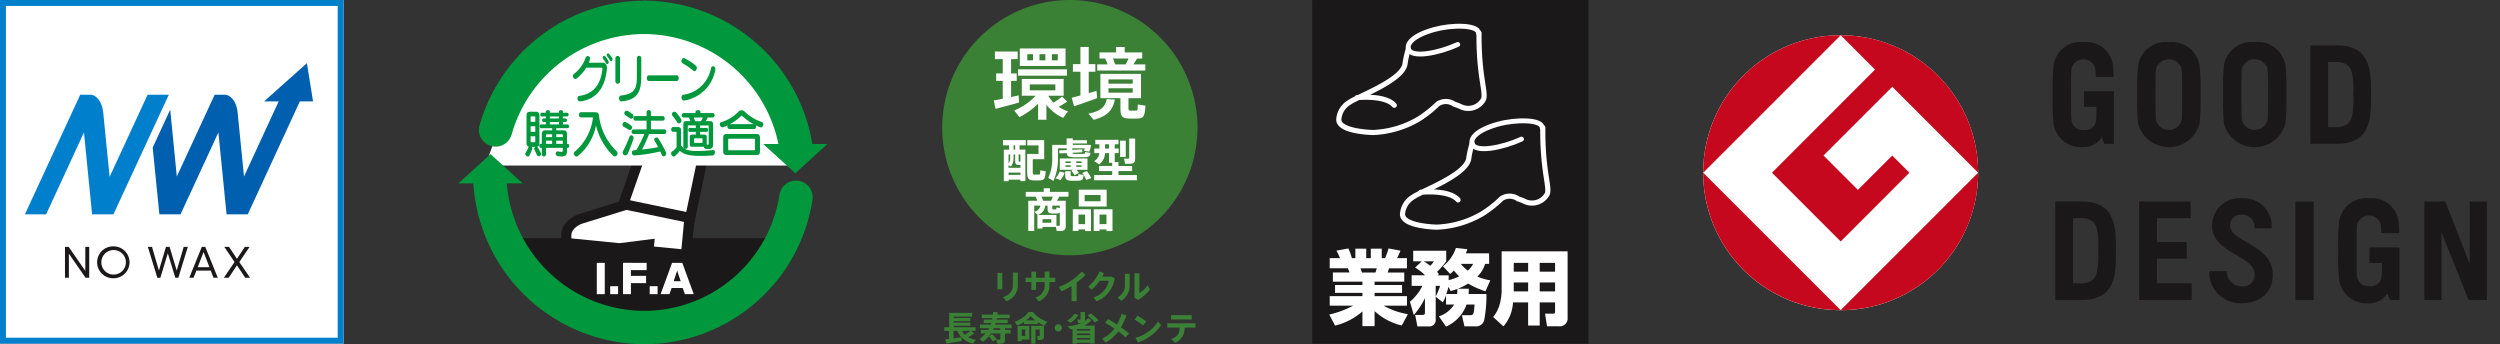 <svg id="グループ_585" data-name="グループ 585" xmlns="http://www.w3.org/2000/svg" width="291.367" height="40.122" viewBox="0 0 291.367 40.122"><rect x="0" y="0" width="291.367" height="40.122" fill="#333333" stroke="none"/><defs><clipPath id="clip-path"><rect id="長方形_253" data-name="長方形 253" width="291.365" height="40.121" fill="none"/></clipPath><clipPath id="clip-path-3"><rect id="長方形_258" data-name="長方形 258" width="43.016" height="40.052" fill="none"/></clipPath><clipPath id="clip-path-6"><rect id="長方形_262" data-name="長方形 262" width="92.864" height="32.042" fill="none"/></clipPath></defs><g id="グループ_562" data-name="グループ 562" transform="translate(0 .001)"><g id="グループ_561" data-name="グループ 561" clip-path="url(#clip-path)"><path id="パス_507" data-name="パス 507" d="M31.346 14.711a17.568 17.568 0 0031.761 0z" transform="translate(27.81 13.051)" fill="#1a1818"/></g></g><rect id="長方形_254" data-name="長方形 254" width=".928" height="3.648" transform="translate(69.556 30.635)" fill="#fff"/><rect id="長方形_255" data-name="長方形 255" width=".919" height=".925" transform="translate(71.118 33.358)" fill="#fff"/><path id="パス_508" data-name="パス 508" d="M41.231 16.233v.847H39.4v.674h1.766v.846H39.4v1.28h-.921v-3.65z" transform="translate(34.133 14.401)" fill="#fff"/><rect id="長方形_256" data-name="長方形 256" width=".919" height=".925" transform="translate(75.719 33.358)" fill="#fff"/><path id="パス_509" data-name="パス 509" d="M42.726 17.137l.41 1.23h-.816zm.6-.9h-1.195L40.8 19.881h1.03l.251-.719h1.291l.257.719h1.032z" transform="translate(36.194 14.402)" fill="#fff"/><path id="パス_510" data-name="パス 510" d="M43.752 5.358l-5.078 14.49 6.722 1.41 3.34-15.9z" transform="translate(34.31 4.754)" fill="#fff"/><path id="パス_511" data-name="パス 511" d="M40.965 19.523l4.252.893 2.8-13.322h-2.695zm6.077 3.688l-9.194-1.929 5.8-16.549h7.273z" transform="translate(33.577 4.199)" fill="#1a1818"/><path id="パス_512" data-name="パス 512" d="M43.752 5.358l-5.078 14.49 6.722 1.41 3.34-15.9z" transform="translate(34.31 4.754)" fill="#fff"/><g id="グループ_564" data-name="グループ 564" transform="translate(0 .001)"><g id="グループ_563" data-name="グループ 563" clip-path="url(#clip-path)"><path id="パス_513" data-name="パス 513" d="M45 16.319l-.087.91 3.2.315.3-3.186-6.709-1.395-5.204 1.613s-1.2.449-1.213 1.33a1.881 1.881 0 00.011.377l5.6.557z" transform="translate(31.304 11.501)" fill="#fff"/><path id="パス_514" data-name="パス 514" d="M38.506 15.935l2.933.293 4.946-.628-4.061-.844zm8.253.808l.849.083.091-.955-.84-.174zm2.972 2.663l-5.546-.542.058-.613-2.774.351-6.569-.654-.192-.823a2.723 2.723 0 01-.042-.674c.026-1.629 1.78-2.333 1.98-2.408l5.565-1.725 8.043 1.672z" transform="translate(30.75 10.929)" fill="#1a1818"/><path id="パス_515" data-name="パス 515" d="M45 16.319l-.087.91 3.2.315.3-3.186-6.709-1.395-5.204 1.613s-1.2.449-1.213 1.33a1.881 1.881 0 00.011.377l5.6.557z" transform="translate(31.304 11.501)" fill="#fff"/></g></g><g id="グループ_566" data-name="グループ 566" transform="translate(53.422 .07)"><g id="グループ_565" data-name="グループ 565" clip-path="url(#clip-path-3)"><path id="パス_516" data-name="パス 516" d="M66.871 18.384C62.912 6.182 56.271 1.028 48.43 1.028S33.949 6.182 29.988 18.384z" transform="translate(-26.818 .842)" fill="#fff"/></g></g><path id="パス_517" data-name="パス 517" d="M28.308 12.932h7.5l-3.751-3.414z" transform="translate(25.114 8.444)" fill="#00973d"/><path id="パス_518" data-name="パス 518" d="M47.131 8.891l3.746 3.416 3.748-3.416z" transform="translate(41.814 7.888)" fill="#00973d"/><g id="グループ_568" data-name="グループ 568" transform="translate(0 .001)"><g id="グループ_567" data-name="グループ 567" clip-path="url(#clip-path)" fill="#00973d"><path id="パス_519" data-name="パス 519" d="M31.52 17.051a1.985 1.985 0 01-.53-.074 1.945 1.945 0 01-1.342-2.4A20 20 0 0148.8.042a1.944 1.944 0 110 3.888 16.093 16.093 0 00-15.41 11.706 1.945 1.945 0 01-1.87 1.415" transform="translate(26.238 .037)"/><path id="パス_520" data-name="パス 520" d="M55.681 18.24a16.037 16.037 0 00-15.92-14.31V.042A19.919 19.919 0 0159.544 17.81z" transform="translate(35.275 .037)"/><path id="パス_521" data-name="パス 521" d="M40.674 30.218a1.944 1.944 0 010-3.888A15.979 15.979 0 0056.49 12.793a1.944 1.944 0 113.839.615 19.85 19.85 0 01-19.655 16.81" transform="translate(34.36 9.898)"/><path id="パス_522" data-name="パス 522" d="M49.118 30.571a20.032 20.032 0 01-19.906-19.764l3.888-.049a16.13 16.13 0 0016.018 15.926z" transform="translate(25.916 9.544)"/><path id="パス_523" data-name="パス 523" d="M39.957 3.86c.138.228-.13.479-.262.251a3.035 3.035 0 00-.328-.474c-.17-.2.081-.46.238-.274a3.892 3.892 0 01.353.5m-.438.33c.136.238-.153.5-.287.251a3.706 3.706 0 00-.334-.515c-.157-.2.089-.485.253-.281a3.245 3.245 0 01.368.545m-.183.978c-.209 1.887-1 3.44-3.112 3.72-.362.057-.428-.6-.087-.645 1.621-.232 2.48-1.313 2.674-3.093.021-.155-.009-.192-.108-.192H36.93a4.624 4.624 0 01-1.115 1.259c-.321.24-.6-.323-.306-.54a3.961 3.961 0 001.359-1.9.268.268 0 11.5.2 2.67 2.67 0 01-.138.4h1.581c.4 0 .585.313.528.793" transform="translate(31.392 2.927)"/><path id="パス_524" data-name="パス 524" d="M38.545 6.4a.271.271 0 11-.54 0V3.724a.27.27 0 01.54 0zm2.476-.53c0 1.97-.608 2.689-2.268 2.882-.381.042-.443-.64-.1-.683 1.506-.179 1.855-.683 1.855-2.2V3.718a.259.259 0 11.517 0z" transform="translate(33.717 3.064)"/><path id="パス_525" data-name="パス 525" d="M43.446 5.312h-3.28c-.291 0-.291-.661 0-.661h3.28c.287 0 .291.661 0 .661" transform="translate(35.441 4.126)"/><path id="パス_526" data-name="パス 526" d="M43.748 4.466c.317.276-.032.819-.274.6a8.164 8.164 0 00-1.241-.866c-.315-.176-.075-.757.24-.585a7.536 7.536 0 011.276.849m2.28.483a4.391 4.391 0 01-3.593 3.586c-.377.077-.474-.6-.14-.67a3.815 3.815 0 003.235-3.123c.091-.342.583-.217.5.208" transform="translate(37.337 3.18)"/><path id="パス_527" data-name="パス 527" d="M35.309 7.533h1.049v.232h-1.049zm2.1 3.2H37.3V9.581c0-.289-.138-.43-.408-.43h-.844v-.246h1.3c.26 0 .26-.445 0-.445h-.525v-.277h.287a.21.21 0 000-.419h-.287v-.23h.477c.26 0 .243-.432 0-.432h-.468v-.138c0-.211-.47-.211-.47 0V7.1h-1.053v-.136c0-.211-.468-.211-.468 0V7.1h-.476c-.226 0-.226.432 0 .432h.476v.23h-.266c-.223 0-.226.419 0 .419h.266v.279h-.534c-.255 0-.238.445 0 .445h1.268v.245h-.8c-.272 0-.408.142-.408.43v1.151h-.128c-.221 0-.209.462 0 .462h.128v.776a.244.244 0 00.487 0v-.776h1.961v.257c0 .24-.087.257-.574.16-.287-.059-.377.5 0 .553.813.1 1.064-.03 1.064-.634v-.336h.106c.192 0 .2-.462 0-.462m-3.491.436a.224.224 0 00-.108-.1c.185-.042.277-.179.277-.421v-3.23c0-.287-.138-.43-.408-.43h-.687q-.408 0-.408.43v3.231a.38.38 0 00.266.421.27.27 0 00-.045.077 3.975 3.975 0 01-.328.617c-.181.281.308.642.459.311.121-.257.251-.574.308-.732a.242.242 0 00-.068-.262h.447a.243.243 0 00-.115.319c.064.134.164.364.291.63.147.321.61.051.457-.249-.147-.262-.249-.453-.338-.611m-.853-3.008v-.545c0-.06.03-.089.085-.089h.37c.057 0 .085.028.085.089v.545zm2.242.023h1.049v.277h-1.049zm-2.242.493h.54v.653h-.54zm2.986 1.266V9.6h.678c.058 0 .087.032.087.092v.245zm-1.2 0V9.7c0-.06.028-.092.085-.092h.634v.338zm-1.334.6h-.37a.079.079 0 01-.085-.091v-.606h.54v.606c0 .059-.028.091-.085.091m2.531-.187h.764v.377h-.764zm-1.2 0h.719v.377h-.719z" transform="translate(28.779 6.037)"/><path id="パス_528" data-name="パス 528" d="M40.434 11.486c.276.249-.085.808-.41.513a7.347 7.347 0 01-2.008-3.529 6.064 6.064 0 01-2.134 3.584c-.255.192-.661-.3-.3-.568a6.077 6.077 0 002.089-3.956H36.3c-.357 0-.366-.6 0-.6h1.6c.319 0 .442.143.466.347a6.787 6.787 0 002.076 4.208" transform="translate(31.44 6.148)"/><path id="パス_529" data-name="パス 529" d="M39.62 7.289c.266.209-.011.67-.294.466-.226-.16-.364-.242-.536-.353a.29.29 0 11.315-.487c.176.117.33.225.515.374m-.176 1.3c.266.185.034.67-.277.483-.221-.134-.385-.221-.564-.317-.336-.181-.087-.721.253-.534a5.092 5.092 0 01.589.368m4.069 3.138c.159.336-.332.659-.485.306-.062-.138-.125-.281-.187-.415a19.077 19.077 0 01-3.021.462c-.323.019-.4-.562-.07-.6.1 0 .2-.015.3-.023a15.55 15.55 0 00.942-1.876h-1.254c-.311 0-.311-.538 0-.538h1.512V8.031h-1.3c-.309 0-.309-.538 0-.538h1.3v-.445a.255.255 0 01.51 0v.445h1.368c.311 0 .311.538 0 .538H41.76v1.01h1.555c.313 0 .313.538 0 .538h-1.77a13.932 13.932 0 01-.832 1.812 19.034 19.034 0 001.885-.277c-.155-.3-.3-.557-.419-.747-.181-.3.289-.5.425-.289a14.443 14.443 0 01.91 1.648m-3.8-1.57a14.388 14.388 0 01-.666 1.731c-.181.393-.749.109-.534-.321a17.007 17.007 0 00.736-1.638c.13-.372.581-.166.464.228" transform="translate(34.106 6.034)"/><path id="パス_530" data-name="パス 530" d="M42.046 7.082c-.242-.276-.689.091-.432.377a6.857 6.857 0 01.562.779c.189.3.63-.079.426-.415a5.961 5.961 0 00-.557-.742m4.293 1.364c0-.234-.109-.364-.328-.364h-.51a4.44 4.44 0 00.208-.425h.577c.3 0 .3-.517 0-.517h-1.418V7.01c0-.277-.577-.27-.577 0v.13h-1.376c-.3 0-.3.517 0 .517h.6a3 3 0 01.176.425h-.49c-.219 0-.326.13-.326.364v2.633c0 .276.515.306.515 0V8.652c0-.049.023-.072.068-.072h.872v.293h-.685c-.26 0-.26.455 0 .455h.685v.325h-.447c-.172 0-.257.091-.257.27v.87c0 .179.085.27.257.27h1.38a.263.263 0 00.249.251c.732.079.828-.109.828-.636zM42.6 10.881V9.13a.313.313 0 00-.33-.357h-.581c-.311 0-.311.549 0 .549h.34c.047 0 .057.026.057.072v1.723a1.9 1.9 0 01-.515.5c-.325.225.074.744.308.545a3.342 3.342 0 00.581-.628c.611.6 1.821.672 3.822.544.334-.025.36-.659.062-.628-2.27.209-3.244.187-3.742-.564m2.327-2.8h-.685c-.053-.136-.1-.279-.164-.425h1.064a3.894 3.894 0 01-.215.425m.674 2.727v-.891c0-.179-.087-.27-.253-.27h-.523v-.324h.745c.262 0 .262-.455 0-.455h-.745v-.292h.934c.045 0 .066.023.066.072v2c0 .177-.021.189-.225.153m-.544-.191h-.885c-.04 0-.051-.021-.051-.059v-.423c0-.036.019-.047.051-.047h.885c.032 0 .051.011.051.047v.423c0 .038-.013.059-.051.059" transform="translate(36.768 6.037)"/><path id="パス_531" data-name="パス 531" d="M45.636 8.425a6.133 6.133 0 001.295-.945.1.1 0 01.147 0 6.569 6.569 0 001.3.945zM47.284 6.9a.529.529 0 00-.594.006A4.588 4.588 0 0144.608 8.2c-.328.1-.074.694.213.594a4.312 4.312 0 00.547-.23c-.072.17 0 .427.206.427h2.87c.208 0 .277-.251.208-.419a4.509 4.509 0 00.506.223c.309.119.542-.506.2-.613A5.2 5.2 0 0147.284 6.9m1.849 3.1c0-.287-.136-.428-.408-.428h-3.47c-.27 0-.408.142-.408.428v1.6c0 .285.138.43.408.43h3.471c.272 0 .408-.145.408-.43zm-.668 1.472h-2.95c-.055 0-.083-.034-.083-.092v-1.16c0-.06.028-.092.083-.092h2.95c.059 0 .085.032.085.092v1.155c0 .059-.026.092-.085.092" transform="translate(39.438 6.041)"/></g></g><rect id="長方形_260" data-name="長方形 260" width="32.19" height="40.05" transform="translate(152.939 .002)" fill="#1a1818"/><g id="グループ_570" data-name="グループ 570" transform="translate(0 .001)"><g id="グループ_569" data-name="グループ 569" clip-path="url(#clip-path)"><path id="パス_532" data-name="パス 532" d="M85.729 17.659c.028.075.153.421.181.489h1.561a3.074 3.074 0 00.155-.489zm-3.638 5.39a11.348 11.348 0 002.785-1.034h-2.73v-1.11h3.812v-.383h-3.19V19.6h3.189v-.385h-3.445v-1.07h1.932a2.479 2.479 0 00-.189-.489h-2.11v-1.185h1.2a6.648 6.648 0 00-.421-.87l1.389-.259a5.6 5.6 0 01.411 1.129h.41v-1.1H86.4v1.1h.536v-1.1h1.274v1.1h.383A7.2 7.2 0 0089 15.342l1.387.259a7.331 7.331 0 01-.393.87h1.151v1.189h-2.083l-.164.489h1.934v1.07h-3.457v.381h3.2v.919h-3.2v.383h3.774v1.11h-2.73a8.6 8.6 0 002.834.988l-.708 1.321a6.979 6.979 0 01-3.17-1.676V24.4h-1.417v-1.715a7.5 7.5 0 01-3.189 1.649z" transform="translate(72.829 13.611)" fill="#fff"/><path id="パス_533" data-name="パス 533" d="M93 17.168a4.706 4.706 0 00.815.793 2.742 2.742 0 00.621-.793zm-.428 3.514c.019-.209.028-.374.028-.593a7.973 7.973 0 01-.787.247l-.249-.489a7.173 7.173 0 01-.259.834zm-2.5.289a7.2 7.2 0 00.515-1.238h-.515zm-1.389-4.1a5.848 5.848 0 01.749.525 3.572 3.572 0 00.44-.525zm-1.608 4.71a5.8 5.8 0 001.446-1.849h-1.253V18.5h1.572a5.732 5.732 0 00-1.168-.9l.774-.728h-.995v-1.236H91.3v1.236a9.345 9.345 0 01-1.071 1.228c.094.106.125.136.219.259l-.153.143h1.291v.566a5.953 5.953 0 001.219-.442c-.3-.308-.47-.508-.613-.679-.117.115-.194.192-.432.4l-.842-.9a4.523 4.523 0 001.512-2.134l1.33.143a3.238 3.238 0 01-.181.487H96.3v1.227h-.468a3.469 3.469 0 01-.9 1.483 5.855 5.855 0 001.506.432l-.566 1.281a9.569 9.569 0 01-2.012-.9 7.071 7.071 0 01-1.215.6h1.291c-.009.228-.009.374-.028.611h2.078a14.9 14.9 0 01-.238 2.912.967.967 0 01-1.093.861h-1.231l-.3-1.3h.976c.411 0 .421-.2.5-1.244h-.928a4.437 4.437 0 01-2.393 2.574l-.834-1.195a3.335 3.335 0 001.782-1.38h-.947v-1.089a3.6 3.6 0 01-.383.832L90.074 21v2.719a.731.731 0 01-.813.738h-1.323l-.259-1.34h.862c.279 0 .279-.174.279-.277v-1.679a8.572 8.572 0 01-1.3 1.972z" transform="translate(77.253 13.583)" fill="#fff"/><path id="パス_534" data-name="パス 534" d="M97.636 20.191h1.791v-1.036h-1.791zm0-2.3h1.791v-1.022h-1.791zm-3.025 2.3h1.676v-1.036h-1.676zm0-2.3h1.676v-1.022h-1.676zm4.816 3.58h-1.791v2.7h-1.351v-2.7h-1.761a4.688 4.688 0 01-1.112 2.8l-1.2-1.091a4.278 4.278 0 00.719-1.332 6.624 6.624 0 00.268-1.666V15.52h7.688v7.754a.91.91 0 01-1 .985h-1.398l-.23-1.472h.919c.209 0 .249-.059.249-.27z" transform="translate(81.812 13.768)" fill="#fff"/><path id="パス_535" data-name="パス 535" d="M169.893 5.182c-2.214 1.01-5.4 1.642-5.75.532-.181-.566.408-1.551 3.037-2.281 2.006-.553 5.109-.576 5.131.425" fill="none" stroke="#fff" stroke-linecap="round" stroke-linejoin="round" stroke-width=".57"/><path id="パス_536" data-name="パス 536" d="M172.375 3.851c-.038 5.044.811 6.762.538 7.694a2.016 2.016 0 01-2.584.925 6.189 6.189 0 00-.827-.326 1.724 1.724 0 00-1.932-.034 13.56 13.56 0 01-2.231 1.765 11.4 11.4 0 01-5.307 1.568s-3.986-.066-4-1.5a2.494 2.494 0 011.246-2.016c.881-.651 6.067-2.493 6.464-4.418a10.671 10.671 0 01.4-1.791m-5.984 5.66s3.259-.351 4.341.887" fill="none" stroke="#fff" stroke-linecap="round" stroke-linejoin="round" stroke-width=".6"/><path id="パス_537" data-name="パス 537" d="M177.325 16.213c-2.214 1.01-5.4 1.644-5.752.532-.179-.566.4-1.549 3.036-2.283 2.008-.555 5.109-.577 5.131.423" fill="none" stroke="#fff" stroke-linecap="round" stroke-linejoin="round" stroke-width=".57"/><path id="パス_538" data-name="パス 538" d="M179.809 14.884c-.042 5.044.8 6.762.534 7.692a2.021 2.021 0 01-2.587.927 5.511 5.511 0 00-.825-.325 1.714 1.714 0 00-1.931-.036 13.529 13.529 0 01-2.231 1.763 11.4 11.4 0 01-5.311 1.568s-3.98-.064-4-1.5a2.5 2.5 0 011.247-2.014c.879-.653 6.065-2.495 6.462-4.42a11.241 11.241 0 01.4-1.791m-5.984 5.66s3.261-.351 4.348.889" fill="none" stroke="#fff" stroke-linecap="round" stroke-linejoin="round" stroke-width=".6"/></g></g><g id="グループ_572" data-name="グループ 572" transform="translate(198.503 4.101)"><g id="グループ_571" data-name="グループ 571" clip-path="url(#clip-path-6)"><path id="パス_539" data-name="パス 539" d="M137.226 18.2a16.021 16.021 0 11-16.02-16.02 16.021 16.021 0 0116.02 16.02" transform="translate(-105.186 -2.172)" fill="#fff"/></g></g><g id="グループ_574" data-name="グループ 574" transform="translate(0 .001)"><g id="グループ_573" data-name="グループ 573" clip-path="url(#clip-path)" fill="#1a1818"><path id="パス_540" data-name="パス 540" d="M161.6 11.43c-.187.515-.564 1.093-1.848 1.093l-.883-.006v-7.6l.883-.008c1.283 0 1.661.576 1.848 1.091a8.608 8.608 0 01.2 2.714 8.594 8.594 0 01-.2 2.712m-1.75-8.445h-3.05v11.472h3.052c1.8 0 2.944-.61 3.476-1.774.438-.962.545-1.691.545-3.961s-.108-3-.545-3.963c-.532-1.164-1.678-1.774-3.476-1.774m-8.041 8.736a1.554 1.554 0 01-2.984 0c-.06-.381-.064-1.493-.064-3s0-2.618.064-3a1.553 1.553 0 012.984 0c.06.381.064 1.493.064 3s0 2.618-.064 3M150.318 2.6a3.254 3.254 0 00-3.589 2.782 28.064 28.064 0 00-.1 3.337 27.993 27.993 0 00.1 3.333 3.7 3.7 0 007.175 0 27.887 27.887 0 00.1-3.333 27.959 27.959 0 00-.1-3.337 3.251 3.251 0 00-3.586-2.782m-8.518 9.123a1.553 1.553 0 01-2.982 0c-.062-.381-.066-1.491-.066-3s0-2.618.066-3a1.552 1.552 0 012.982 0c.062.381.066 1.493.066 3s0 2.618-.066 3m-1.493-9.117a3.256 3.256 0 00-3.588 2.784 28.544 28.544 0 00-.1 3.335 28.544 28.544 0 00.1 3.335 3.707 3.707 0 007.179 0 28.974 28.974 0 00.1-3.335 28.974 28.974 0 00-.1-3.335 3.259 3.259 0 00-3.591-2.784m-9.891 7.534h1.453c-.008.751 0 1.325-.042 1.583a1.232 1.232 0 01-1.419 1.119 1.3 1.3 0 01-1.446-1.119c-.06-.381-.062-1.491-.062-3s0-2.618.062-3a1.42 1.42 0 012.778 0c.026.162.043.581.053.936h2.074a9.641 9.641 0 00-.07-1.276 3.11 3.11 0 00-3.4-2.784 3.193 3.193 0 00-3.529 2.784 28.539 28.539 0 00-.1 3.335 28.539 28.539 0 00.1 3.335 3.2 3.2 0 003.365 2.782 2.534 2.534 0 002.267-1.155l.291.781h1.11V8.329h-3.488z" transform="translate(112.464 2.306)"/><path id="パス_541" data-name="パス 541" d="M147.3 15.4a1.238 1.238 0 011.387-1.234 1.411 1.411 0 011.459 1.574h2a3.264 3.264 0 00-3.459-3.5 3.225 3.225 0 00-3.487 3.16c0 3.325 4.971 3.44 4.971 5.765a1.359 1.359 0 01-1.529 1.353 1.737 1.737 0 01-1.723-1.783h-2.038a3.614 3.614 0 003.761 3.742c1.77 0 3.631-.94 3.631-3.312 0-3.563-4.973-3.782-4.973-5.765m-15.573 5.673c-.189.515-.564 1.095-1.848 1.095L129 22.16v-7.6l.883-.008c1.283 0 1.659.576 1.848 1.091a8.676 8.676 0 01.2 2.716 8.653 8.653 0 01-.2 2.71m-1.751-8.449h-3.05V24.1h3.05c1.8 0 2.942-.611 3.472-1.776.442-.962.549-1.691.549-3.959s-.108-3-.549-3.965c-.53-1.163-1.674-1.774-3.472-1.774m45.253 0V19.9l-2.848-7.271h-2.435V24.1h2v-7.875l3.15 7.875h2.127V12.624zM154.915 24.1h2.132V12.624h-2.132zm-16.132-4.814h3.467v-1.94h-3.467v-2.782h3.923v-1.94h-6V24.1h6.128v-1.94h-4.052zm24.773.5h1.453a15.445 15.445 0 01-.043 1.581 1.232 1.232 0 01-1.417 1.121 1.3 1.3 0 01-1.446-1.121c-.06-.383-.064-1.491-.064-3s0-2.618.064-3a1.42 1.42 0 012.778.006c.025.16.043.579.053.936h2.074a9.3 9.3 0 00-.072-1.278 3.106 3.106 0 00-3.4-2.784 3.193 3.193 0 00-3.529 2.784 28.443 28.443 0 00-.1 3.335 28.443 28.443 0 00.1 3.335 3.2 3.2 0 003.365 2.782 2.536 2.536 0 002.274-1.161l.289.781h1.108v-6.131h-3.488z" transform="translate(112.606 10.861)"/></g></g><g id="グループ_576" data-name="グループ 576" transform="translate(198.503 4.101)"><g id="グループ_575" data-name="グループ 575" clip-path="url(#clip-path-6)" fill="#c6081e"><path id="パス_542" data-name="パス 542" d="M105.185 18.2l16.024-16.02a16.022 16.022 0 00-16.024 16.02" transform="translate(-105.185 -2.172)"/><path id="パス_543" data-name="パス 543" d="M121.208 26.684l-16.024-16.02a16.023 16.023 0 0016.024 16.02" transform="translate(-105.186 5.359)"/><path id="パス_544" data-name="パス 544" d="M109.431 18.2l8.011 8.013 8.009-8.013-2-2-4.009 4-4-4.006 8.011-8.011L133.462 18.2a16.019 16.019 0 00-16.02-16.02l4 4z" transform="translate(-101.418 -2.172)"/><path id="パス_545" data-name="パス 545" d="M113.675 26.684a16.02 16.02 0 0016.025-16.02z" transform="translate(-97.653 5.359)"/></g></g><g id="グループ_578" data-name="グループ 578" transform="translate(0 .001)"><g id="グループ_577" data-name="グループ 577" clip-path="url(#clip-path)"><path id="パス_546" data-name="パス 546" d="M87.94 14.877A14.876 14.876 0 1173.064 0 14.877 14.877 0 0187.94 14.877" transform="translate(51.624 -.001)" fill="#3a8035"/><path id="パス_547" data-name="パス 547" d="M65.142 10.263h.942v-.991h-1.309v-.617h1.972v2.223h-1.334V12.3c0 .33.032.368.2.374h.5c.147-.006.168-.038.179-.5l.634.108c-.07.936-.187 1.047-.768 1.07-.185.006-.44.006-.6 0-.657-.017-.8-.192-.8-1.055v-2.034zm-1.378.7c0 .164.009.191.079.191h.134v-.83h-.213zm-.4-1.7h-.185v.5h.185zm.617 3.182h-1.387v.26h1.383zm-1.2-1.774v-.345h-.185v1.059a1.248 1.248 0 00.185-.713m1.2 1.21v-.33h-.191c-.357-.009-.43-.128-.43-.585v-.64h-.181v.351a1.641 1.641 0 01-.315 1.061l-.27-.177v.321zm-1.383 1.387v.177h-.559v-3.68h.621v-.5h-.717v-.617H64.6v.613h-.723v.5h.676v3.678h-.579v-.177z" transform="translate(54.951 7.673)" fill="#fff"/><path id="パス_548" data-name="パス 548" d="M69.219 12.351a3.371 3.371 0 01.534.832l-.6.2a3.108 3.108 0 00-.459-.815zm-.6-.664h-.608v.177h.608zm0-.457h-.608v.181h.608zm-1.874.634h.6v-.177h-.6zm0-.453h.6v-.181h-.6zm.606.957v.379c0 .162.028.191.191.2h.538c.147 0 .177-.023.181-.236l.6.1c-.057.579-.168.659-.732.67-.185 0-.479.006-.655 0-.64-.013-.762-.142-.762-.723v-.383zm.26-.159h-1.525v-1.321h3.225v1.321h-1.292a2.359 2.359 0 01.3.366l-.521.26a2.538 2.538 0 00-.372-.521zm-.957.34a2.9 2.9 0 01-.491.851l-.585-.211a2.089 2.089 0 00.494-.795zM66.89 9.9v-.2h-1.021v1.06a6.2 6.2 0 01-.528 2.742l-.606-.353a5.1 5.1 0 00.464-2.384V9.3h1.68v-.752h.721v.208h1.655v.383H67.6V9.3h1.793l.34.011a6.851 6.851 0 01-.2.781l-.634-.1a2.547 2.547 0 00.085-.287h-1.45v.17c.425-.023.793-.038 1.164-.053l.023.342-1.181.062c.021.1.1.123.3.128.24.006.666.006.921 0s.266-.023.283-.219l.615.1c-.062.442-.179.5-.849.51-.3.006-.749.006-1.032 0-.67-.015-.857-.111-.889-.489l-.847.042-.025-.351z" transform="translate(57.432 7.583)" fill="#fff"/><path id="パス_549" data-name="パス 549" d="M72.351 8.557V10.9c0 .34-.1.532-.4.579a5.475 5.475 0 01-.772.017l-.123-.613a3.908 3.908 0 00.494.011c.081-.006.108-.043.108-.117v-2.22zM71.26 10.7h-.66V8.8h.659zm-1.953-1.48h-.462v.5h.462zm.368 3.586v-.462h-1.536v-.594h1.536v-.368h-.368v-1.128h-.468a1.724 1.724 0 01-.67 1.313l-.6-.383a1.208 1.208 0 00.606-.93h-.585v-.533h.594v-.5h-.477V8.7h2.706v.523h-.44v.5h.457v.532h-.457v1.038h.432v.459H72v.594h-1.595v.462h2.149v.608h-4.98v-.608z" transform="translate(59.946 7.591)" fill="#fff"/><path id="パス_550" data-name="パス 550" d="M68.829 3.66h-.683v.711h.683zm-1.449 0h-.685v.711h.685zm-1.816 4.207h2.982v-.685h-2.982zm-.285-3.491h.66v-.714h-.66zm4.454.662h-5.328V2.994h5.328zm.167 1.123h-5.7v-.738h5.7zm.026 3.019a9.649 9.649 0 01-.993.61 4.173 4.173 0 001.087.53l-.566.757a4.889 4.889 0 01-1.951-1.525V11.3h-.968V9.427A8.663 8.663 0 0164.36 11l-.61-.783a7.034 7.034 0 002.5-1.715h-1.617V6.544h4.88V8.5h-1.787a3.481 3.481 0 00.608.8 6.917 6.917 0 00.987-.7zm-7.513-.328V6.77h-.766v-.875h.766V4.238H61.5v-.887h2.65v.887h-.764v1.657h.655v.875h-.655v1.88c.319-.062.619-.136.876-.191l.06.83c-.813.236-2.033.555-2.753.738l-.191-.976c.274-.045.636-.119 1.04-.2" transform="translate(54.453 2.656)" fill="#fff"/><path id="パス_551" data-name="パス 551" d="M72.473 4.932c.119-.238.236-.474.338-.685h-1.825a5.184 5.184 0 01.255.685zm-2.006 3.294h2.827v-.512h-2.827zm0-1.047h2.827v-.495h-2.827zM72.8 9.948c0 .321.045.374.236.374h.623c.2 0 .217-.043.226-.719l.893.145c-.079 1.323-.243 1.487-1.038 1.5-.245 0-.6.011-.8 0-.9-.017-1.078-.245-1.078-1.3V8.873h-2.335V6.036h4.735v2.837H72.8zm-2.435-5.016a6.533 6.533 0 00-.291-.685h-.647v-.71h1.933v-.63h1v.63h2.044v.71h-.6a9.65 9.65 0 01-.421.685h1.378v.721h-5.6v-.721zm.849 4.1c-.228 1.168-.8 1.915-2.472 2.363l-.61-.73c1.513-.283 1.978-.855 2.132-1.687zM67.2 8.554V5.789h-.876v-.883h.876V2.9h.968v2.006h.774v.883h-.774V8.28c.319-.092.638-.183.9-.266 0 .009 0 .04.1.84-.8.311-2.006.73-2.718.959l-.266-.995c.266-.064.623-.164 1.013-.264" transform="translate(58.72 2.57)" fill="#fff"/><path id="パス_552" data-name="パス 552" d="M66.441 13.911c0 .153.017.179.111.179h.274c.085 0 .094-.015.1-.223l.389.057v-.276h-.874zm-.117 1.319H65.3v.41h1.027zm-.03-2.149c.079-.16.153-.325.213-.474h-1.321a2.536 2.536 0 01.181.474zm-1 1.653h1.634v1.261a1.7 1.7 0 00.287.006c.07-.006.1-.042.1-.111v-1.443c-.087.1-.219.117-.447.123h-.378c-.506-.011-.6-.132-.6-.659v-.262h-.26a1.3 1.3 0 01-.851 1.085h.521zm0 1.395v.191h-.589v-1.586h.047l-.41-.366a.92.92 0 00.717-.719h-.723v2.959h-.693v-3.527H64.7a2.8 2.8 0 00-.213-.474h-1.141v-.559h2.1v-.421h.719v.421h2.161v.559h-1.07a9.498 9.498 0 01-.281.474h1.036v2.931c0 .33-.091.517-.383.57a3.891 3.891 0 01-.676.009l-.089-.462z" transform="translate(56.199 10.316)" fill="#fff"/></g></g><path id="パス_553" data-name="パス 553" d="M70.178 14.618h-.808v1.112h.808zm-.808 1.725v.191h-.677V14h2.187v2.538h-.7v-.191zm-1.734-3.28h1.851v-.728h-1.851zm2.563.619h-3.25v-1.97H70.2zm-2.51.936h-.772v1.112h.772zm-.772 1.725v.191h-.664V14h2.121v2.538h-.685v-.191z" transform="translate(58.778 10.391)" fill="#fff"/><g id="グループ_580" data-name="グループ 580" transform="translate(0 .001)"><g id="グループ_579" data-name="グループ 579" clip-path="url(#clip-path)" fill="#3a8035"><path id="パス_554" data-name="パス 554" d="M63.978 16.829v1.461a1.9 1.9 0 01-1.344 1.878l-.376-.472c.872-.306 1.14-.776 1.14-1.421v-1.446zm-1.815 1.953H61.6v-1.9h.564z" transform="translate(54.648 14.93)"/><path id="パス_555" data-name="パス 555" d="M64.01 17.486v-.706h.547v.706h1v-.713h.56v.713h.666v.508h-.666v.279a1.957 1.957 0 01-1.253 1.965l-.37-.447a1.435 1.435 0 001.062-1.5v-.3h-1v.913h-.546v-.913h-.67v-.508z" transform="translate(56.194 14.88)"/><path id="パス_556" data-name="パス 556" d="M67.47 20.217h-.593v-1.77a7.86 7.86 0 01-1.187.623l-.3-.5a6.911 6.911 0 002.672-1.795l.447.349a6.873 6.873 0 01-1.038.923z" transform="translate(58.011 14.88)"/><path id="パス_557" data-name="パス 557" d="M69.9 17.36l.4.189a3.414 3.414 0 01-2.11 2.693l-.374-.455a2.557 2.557 0 001.793-1.938h-1.068a5.091 5.091 0 01-.913 1.032l-.427-.347a4.507 4.507 0 001.321-1.768l.523.189a4.023 4.023 0 01-.2.406z" transform="translate(59.619 14.874)"/><path id="パス_558" data-name="パス 558" d="M71.56 16.875v2.319a3.668 3.668 0 00.981-.936l.245.53a5.875 5.875 0 01-1.364 1.2l-.434-.262v-2.851zm-1.13.062v1.268a2.1 2.1 0 01-.976 1.882l-.436-.4a1.532 1.532 0 00.851-1.5v-1.25z" transform="translate(61.231 14.971)"/><path id="パス_559" data-name="パス 559" d="M61.373 21.422h-.989a1.818 1.818 0 00.325.443 6.018 6.018 0 00.664-.443m-1.057.74a2.527 2.527 0 01-.479-.74H59.4v.87c.326-.043.662-.091.921-.13m-1.453.2v-.936h-.551v-.432h.572v-1.671h2.665v.432H59.41v.166h1.944v.364H59.41v.17h1.944v.362H59.41v.172h2.563v.432h-.5l.34.306a8.578 8.578 0 01-.713.43 2.68 2.68 0 00.891.3l-.315.449a2.694 2.694 0 01-1.344-.732l.025.413c-.521.1-1.325.245-1.793.315-.045-.162-.092-.323-.143-.5.123-.011.276-.028.445-.047" transform="translate(51.733 17.142)"/><path id="パス_560" data-name="パス 560" d="M62.918 21.358v-.2h-.751c-.032.066-.062.13-.1.2zm-.964.5a2.869 2.869 0 01.54.577l-.442.279a2.545 2.545 0 00-.472-.591zm-.457-.5a2.091 2.091 0 00.113-.2h-1.076v-.419H61.8c.021-.059.043-.117.064-.181h-.879v-.406h.985c.013-.055.023-.109.036-.166h-1.247v-.411h1.306c.009-.1.019-.206.026-.311l.521.026c-.009.1-.021.192-.032.285h1.43v.411h-1.494c-.008.057-.019.111-.03.166h1.3v.406h-1.402a2.137 2.137 0 01-.057.181h1.9v.419h-.772v.2h.661v.417h-.661v.725c0 .26-.079.4-.306.438a3.629 3.629 0 01-.606.011l-.1-.477a3.092 3.092 0 00.4.009.074.074 0 00.077-.083v-.625h-1.091a4.2 4.2 0 01-.915.97l-.423-.33a4.158 4.158 0 00.7-.64h-.545v-.417z" transform="translate(53.666 17.093)"/><path id="パス_561" data-name="パス 561" d="M65.833 20.878h.247v1.251c0 .223-.062.347-.253.381a2.4 2.4 0 01-.472.017l-.087-.455a1.9 1.9 0 00.257 0c.043 0 .055-.017.055-.053v-.706h-.489v1.642h-.5v-2.077h1.242zm-.77-.636a4.13 4.13 0 01-.534-.506 4.047 4.047 0 01-.517.506zM63.89 21.31h-.41v.745h.41zm-.41-.419h.895v1.585h-.895v.185h-.47v-1.77h.47zm1.876-.228h-1.6v-.228a3.584 3.584 0 01-.785.41l-.306-.453a3.375 3.375 0 001.627-1.123h.489a3.678 3.678 0 001.676 1.123l-.326.466a4.205 4.205 0 01-.77-.4z" transform="translate(55.592 17.094)"/><path id="パス_562" data-name="パス 562" d="M68.673 19.441a6.473 6.473 0 01.912.793l-.438.255a5.206 5.206 0 00-.857-.808zm-.087 2.859h-1.532v.185h1.532zm0-.521h-1.532v.181h1.532zm0-.519h-1.532v.177h1.532zm-1.534 1.6v.1h-.512v-1.691c-.079.011-.155.023-.232.032l-.355-.379c.206-.015.4-.036.587-.068h.017a4.065 4.065 0 001-.3h-.372l-.083-.411a2.176 2.176 0 00.309 0c.04 0 .06-.023.06-.062v-.811H68v.9a.763.763 0 01-.009.138 2.593 2.593 0 00.372-.319l.4.225a2.876 2.876 0 01-.866.638h1.227v2.1h-.536v-.1zm.174-3.229a3.106 3.106 0 01-.895.887l-.438-.23a2.713 2.713 0 00.879-.827z" transform="translate(58.459 17.093)"/><path id="パス_563" data-name="パス 563" d="M69.8 20.634a6.928 6.928 0 00.538-1.251l.561.2a8.978 8.978 0 01-.638 1.37c.355.249.687.5.944.717l-.4.445a12.431 12.431 0 00-.857-.691 4.274 4.274 0 01-1.478 1.291l-.41-.455a3.627 3.627 0 001.434-1.16 11.8 11.8 0 00-1.081-.67l.347-.438c.306.17.668.394 1.04.64" transform="translate(60.383 17.196)"/><path id="パス_564" data-name="パス 564" d="M72.808 20.179l.362.428a5.4 5.4 0 01-2.708 2.016l-.291-.542a4.586 4.586 0 002.636-1.9m-1.376 0l-.366.46a5.571 5.571 0 00-1-.689l.349-.455a7.769 7.769 0 011.019.683" transform="translate(62.159 17.292)"/><path id="パス_565" data-name="パス 565" d="M74.938 19.963h-2.409v-.5h2.408zm-1.959 2.723l-.421-.442c.791-.332.955-.677.979-1.327h-1.451v-.5h3.293v.5h-1.274a1.8 1.8 0 01-1.127 1.768" transform="translate(63.953 17.267)"/><path id="パス_566" data-name="パス 566" d="M65.552 20.867a.422.422 0 11.425-.421.42.42 0 01-.425.421z" transform="translate(57.786 17.763)"/></g></g><rect id="長方形_267" data-name="長方形 267" width="40.048" height="40.05" transform="translate(0 .002)" fill="#fff"/><path id="パス_567" data-name="パス 567" d="M.689.691h38.668v38.668H.689zM0 40.05h40.048V0H0z" fill="#007fcd"/><g id="グループ_582" data-name="グループ 582" transform="translate(0 .001)"><g id="グループ_581" data-name="グループ 581" clip-path="url(#clip-path)"><path id="パス_568" data-name="パス 568" d="M15.837 5.85l-4.425 9.568-.749-7.524C10.521 6.5 9.73 5.85 9.2 5.85H7.986L1.538 19.792H4.01l4.41-9.545.949 9.545h2.487L18.309 5.85z" transform="translate(1.364 5.189)" fill="#007fcd"/><path id="パス_569" data-name="パス 569" d="M28.117 8.358L27.405 3.9l-5 4.459h1.706l-4.039 8.751-.761-7.626c-.176-1.295-.932-1.9-1.444-1.9H16.65l-4.41 9.528-.766-7.8-2.044 4.423.778 7.786h2.468l4.41-9.545.953 9.545h2.472l6.068-13.163z" transform="translate(8.366 3.459)" fill="#0060af"/></g></g><path id="パス_570" data-name="パス 570" d="M6.383 15.246h.455v3.6h-.427l-1.93-2.785h-.013v2.782h-.455v-3.6h.427l1.934 2.787h.009z" transform="translate(3.56 13.526)" fill="#1a1818"/><g id="グループ_584" data-name="グループ 584" transform="translate(0 .001)"><g id="グループ_583" data-name="グループ 583" clip-path="url(#clip-path)"><path id="パス_571" data-name="パス 571" d="M7.912 18.5a1.43 1.43 0 10-1.427-1.429A1.42 1.42 0 007.912 18.5m0-3.287a1.858 1.858 0 110 3.716 1.859 1.859 0 110-3.716" transform="translate(5.327 13.499)" fill="#1a1818"/></g></g><path id="パス_572" data-name="パス 572" d="M13.308 15.246h.481l-1.106 3.6h-.351L11.462 16h-.008l-.866 2.848h-.351l-1.106-3.6h.481l.8 2.733h.013l.817-2.733h.423l.823 2.744h.012z" transform="translate(8.101 13.526)" fill="#1a1818"/><path id="パス_573" data-name="パス 573" d="M13.354 15.843l-.679 1.77h1.363zm.836 2.166h-1.672l-.33.836h-.5l1.463-3.6h.4l1.459 3.6h-.494z" transform="translate(10.371 13.525)" fill="#1a1818"/><path id="パス_574" data-name="パス 574" d="M16.271 15.246h.553l-1.2 1.768 1.251 1.829h-.562l-.966-1.449-.959 1.449h-.566l1.247-1.829-1.195-1.768h.553l.919 1.391z" transform="translate(12.266 13.526)" fill="#1a1818"/></svg>